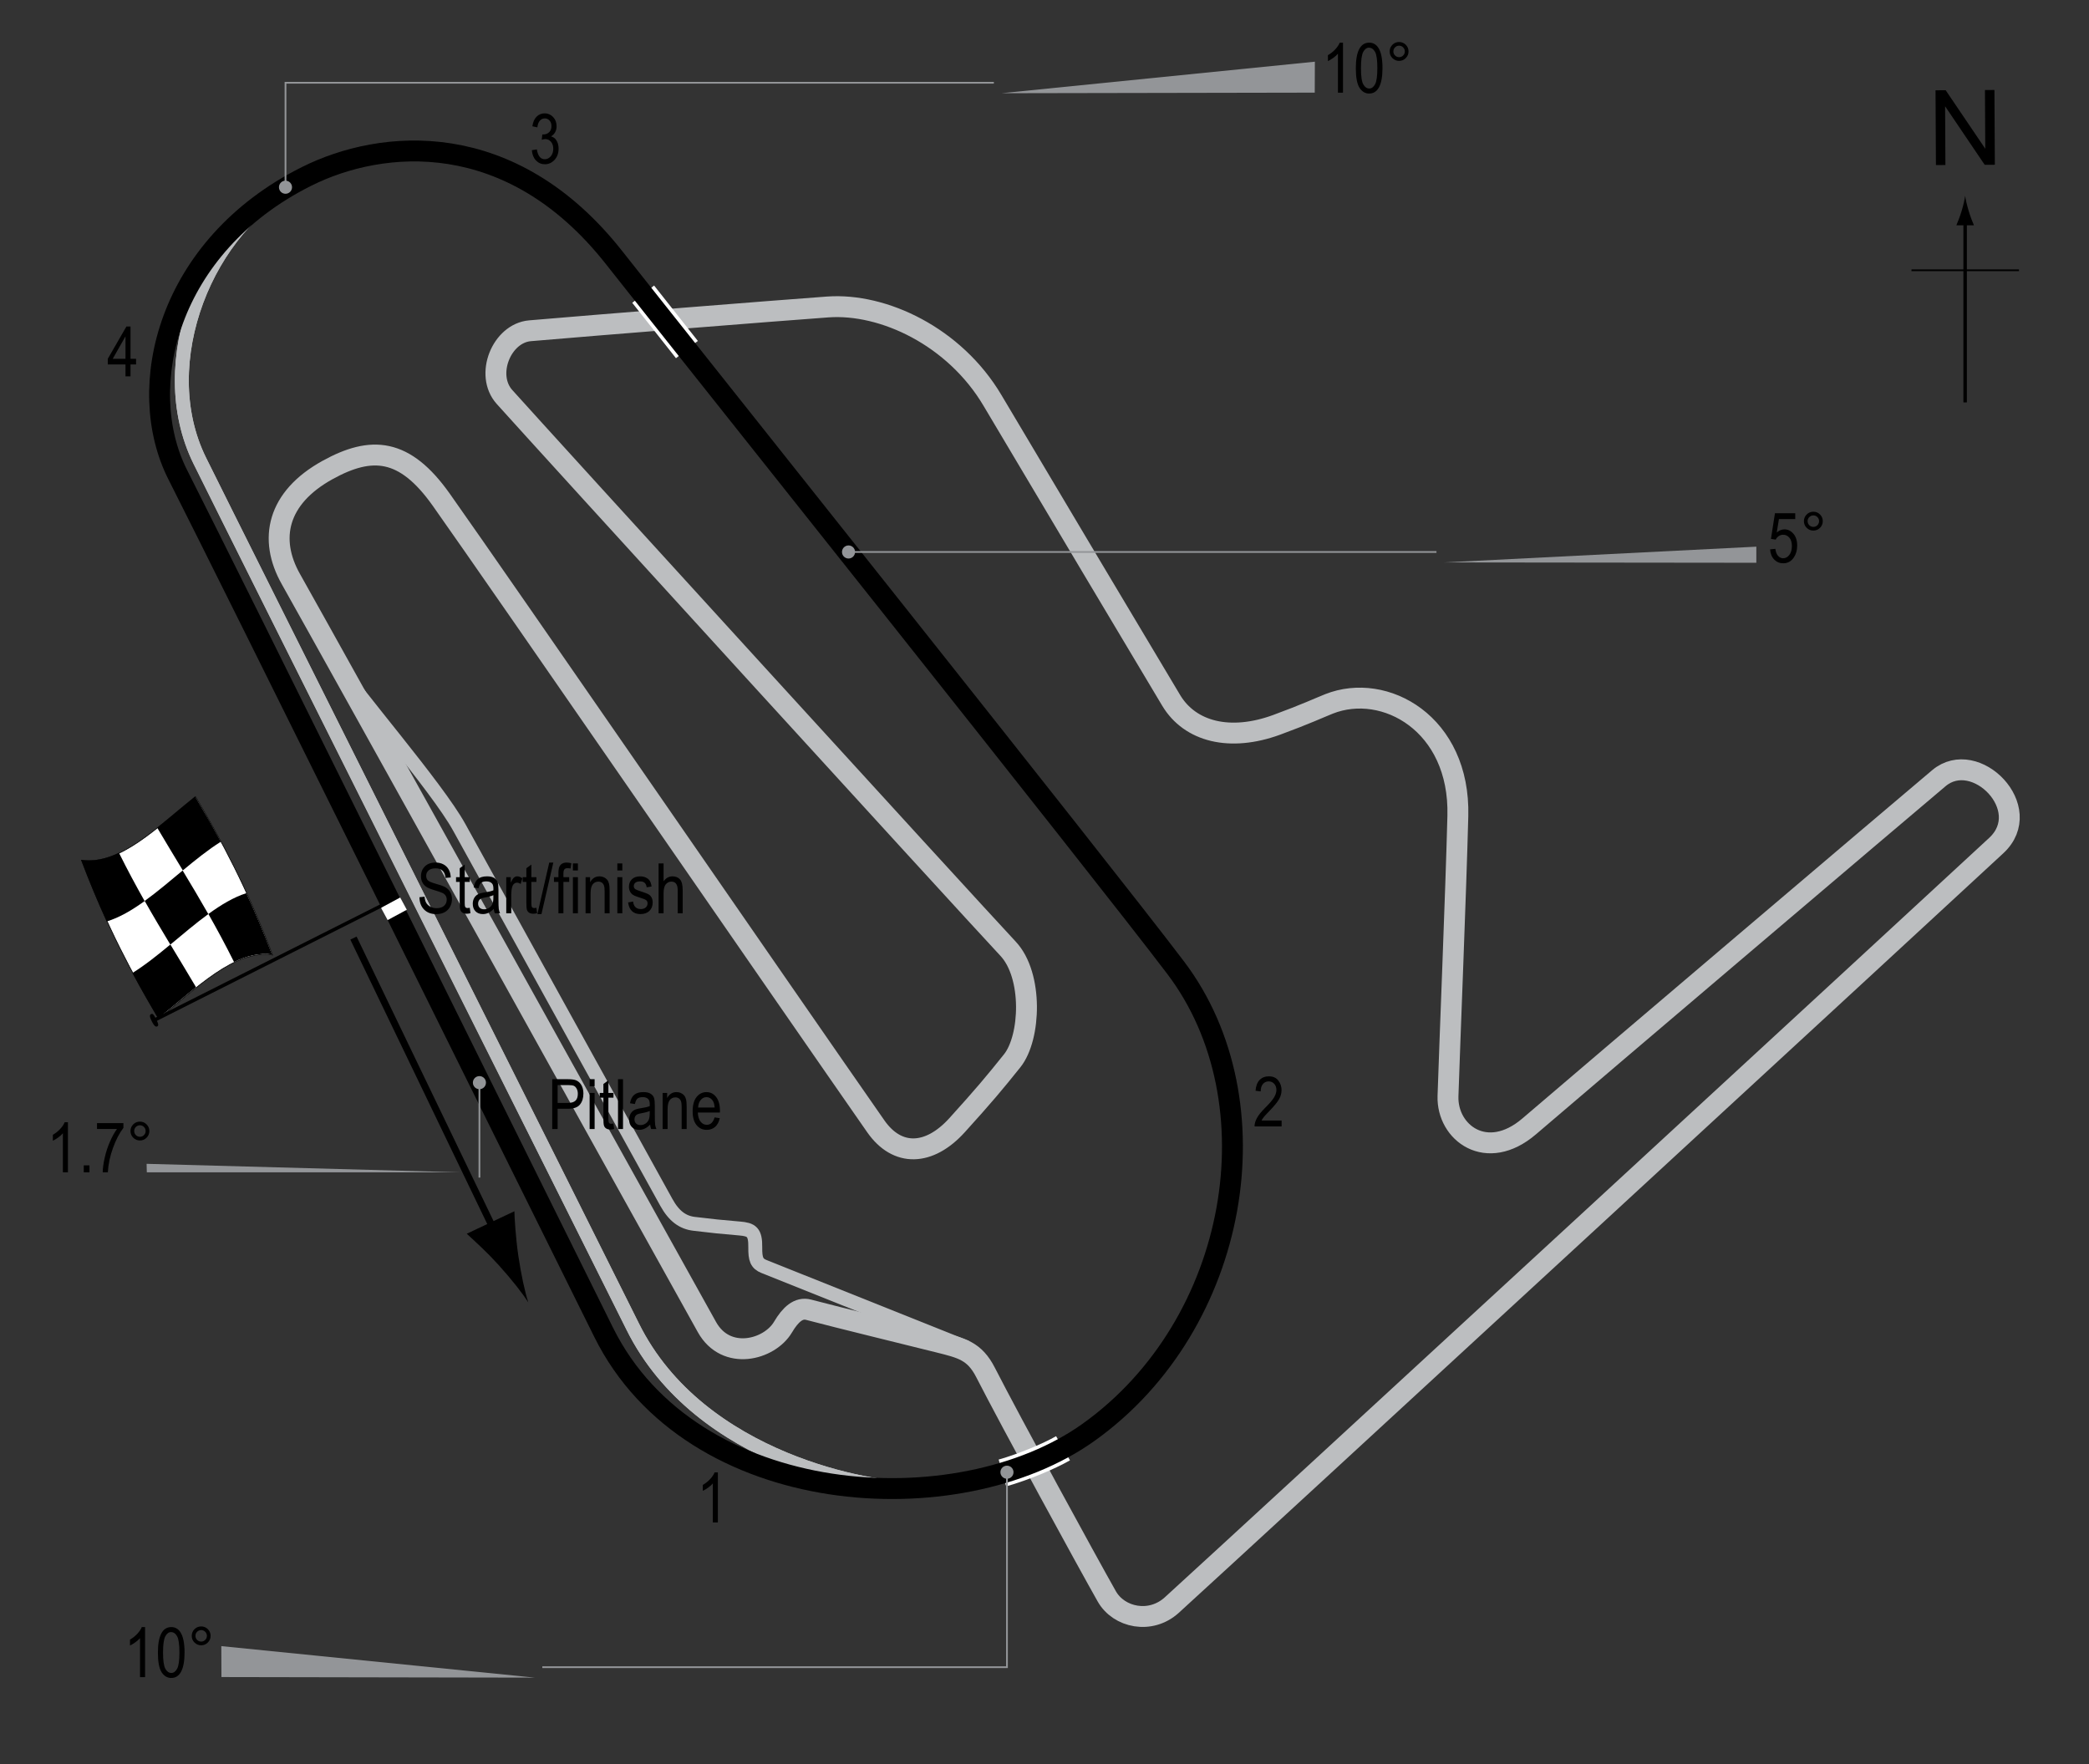 <?xml version="1.0" encoding="utf-8"?>
<!-- Generator: Adobe Illustrator 14.0.0, SVG Export Plug-In . SVG Version: 6.00 Build 43363)  -->
<!DOCTYPE svg PUBLIC "-//W3C//DTD SVG 1.1//EN" "http://www.w3.org/Graphics/SVG/1.1/DTD/svg11.dtd">
<svg version="1.1" xmlns="http://www.w3.org/2000/svg" xmlns:xlink="http://www.w3.org/1999/xlink" x="0px" y="0px" width="300px"
	 height="253.334px" viewBox="0 0 300 253.334" enable-background="new 0 0 300 253.334" xml:space="preserve">
<rect x="0" y="0" width="300" height="253.334" fill="#333333" stroke="none"/>
<g id="Oval_Pitlane">
	<path fill="none" stroke="#BCBEC0" stroke-width="2" d="M130.724,213.698c-4.833,0.25-30.198-3.698-39.864-23.198
		C85.398,179.481,34.059,77.027,28.693,66.167c-7-14.167,1.083-33.75,14.156-40.188"/>
</g>
<g id="Road_Course_Pitlane">
	<path fill="none" stroke="#BCBEC0" stroke-width="2" d="M130.724,213.698c-4.833,0.25-30.198-3.698-39.864-23.198
		C85.398,179.481,34.059,77.027,28.693,66.167c-7-14.167,1.083-33.75,14.156-40.188"/>
	<path fill="none" stroke="#BCBEC0" stroke-width="2" d="M138.797,193.501c0,0-26.872-10.739-29.083-11.625
		c-1.042-0.417-1.271-1.063-1.25-2.75c0.027-2.208-0.521-2.563-2.271-2.709c-2.834-0.237-3.667-0.333-6.5-0.667
		c-1.619-0.19-2.889-1.075-4-3.083c-8.375-15.125-24.5-44.375-29.75-53.875c-3.21-5.81-15.303-19.703-16.938-22.646"/>
</g>
<g id="Road_Course">
	<path fill="none" stroke="#BCBEC0" stroke-width="3" d="M41.777,83.167c-3.25-5.75-1.969-11.677,5.25-15.667
		c6.333-3.5,11.079-3.167,16.333,4.25c8.5,12,50.588,73.053,62.417,90c3.083,4.417,7.667,4.25,11.667-0.166
		c3.769-4.16,5.363-6.059,7.916-9.25c2.667-3.334,3.001-12.251-0.583-16.084c-6.283-6.72-67.143-73.446-72.333-79.25
		c-2.833-3.167-0.415-9.148,3.667-9.5c9.667-0.833,35.158-2.864,42.75-3.417c8-0.583,18.233,4.244,23.667,13.417
		c6.417,10.833,22.796,38.296,25.667,43.083c2.703,4.507,8.446,5.968,15.166,3.5c4.084-1.5,6.248-2.504,7.5-3
		c8-3.167,18.834,2.833,18.5,16.083c-0.271,10.758-1.193,33.249-1.416,40.25c-0.167,5.25,5.558,9.568,11.666,4.333
		c9.334-8,52.858-44.972,58.834-50c5.25-4.417,13.94,4.365,8.249,9.667c-6.083,5.667-108.332,99.916-118.416,109.083
		c-3.057,2.779-7.604,1.799-9.333-1.25c-2.834-5-13.75-25-17.417-32.166c-1.579-3.086-3.417-3.5-6.75-4.334
		c-5.393-1.35-13.583-3.333-18.667-4.666c-1.41-0.37-2.583,0.666-3.667,2.5c-1.941,3.285-8.167,4.916-10.917,0
		C96.712,181.978,46.676,91.834,41.777,83.167z"/>
</g>
<g id="Bridges">
	<line fill="none" stroke="#FFFFFF" stroke-width="4" x1="92.365" y1="42.245" x2="98.646" y2="50.198"/>
	<path fill="none" stroke="#FFFFFF" stroke-width="4" d="M143.958,211.526c2.953-0.828,6.719-2.406,8.703-3.547"/>
</g>
<g id="Oval">
	<path fill="none" stroke="#000000" stroke-width="3" d="M88.193,37c10.565,13.414,70.048,87.963,80.667,102
		c14.5,19.167,9.166,51.167-12.5,66.667c-18.762,13.422-57,11.167-69.667-14.333C72.866,163.498,33.882,84.658,25.526,68.167
		c-6.333-12.5-1.5-32.833,18.5-42.833C54.826,19.934,73.359,18.167,88.193,37z"/>
</g>
<g id="Oval_Startline">
	<line fill="none" stroke="#FFFFFF" stroke-width="2" x1="55.193" y1="131.25" x2="57.946" y2="129.766"/>
</g>
<g id="North">
	<g>
		<g>
			<g>
				<line fill="none" stroke="#000000" stroke-width="0.5" x1="282.212" y1="57.788" x2="282.212" y2="31.504"/>
				<path d="M281.7,30.324c-0.249,0.827-0.479,1.364-0.746,2.027h2.522c-0.113-0.237-0.496-1.2-0.746-2.027
					c-0.268-0.885-0.449-1.687-0.516-2.207C282.15,28.637,281.966,29.439,281.7,30.324z"/>
			</g>
		</g>
	</g>
	<line fill="none" stroke="#000000" stroke-width="0.25" x1="274.507" y1="38.813" x2="289.943" y2="38.813"/>
	<g>
		<path d="M278.018,23.704l-0.058-10.737l1.458-0.008l5.685,8.4l-0.045-8.43l1.362-0.007l0.058,10.737l-1.458,0.008l-5.685-8.407
			l0.045,8.438L278.018,23.704z"/>
	</g>
</g>
<g id="Oval_Flag">
	<g>
		<g>
			<path fill="#FFFFFF" stroke="#000000" stroke-width="0.1" d="M28.078,114.402c3.685,6.231,7.371,13.027,11.056,22.734
				c-5.452-0.797-10.903,4.776-16.354,9.125c-3.685-6.229-7.37-13.019-11.055-22.714C17.175,124.327,22.626,118.747,28.078,114.402z
				"/>
			<path d="M24.468,135.635c1.229,2.038,2.457,4.054,3.685,6.133c-1.817,1.445-3.634,3.031-5.451,4.477
				c-1.229-2.079-2.457-4.223-3.686-6.517C20.834,138.6,22.651,137.142,24.468,135.635z"/>
			<path d="M35.376,128.265c1.229,2.667,2.457,5.568,3.686,8.792c-1.817-0.246-3.634,0.211-5.452,1.091
				c-1.228-2.462-2.456-4.73-3.684-6.894C31.743,129.932,33.56,128.841,35.376,128.265z"/>
			<path d="M26.229,125.01c1.229,2.037,2.457,4.092,3.686,6.254c-1.817,1.323-3.634,2.879-5.452,4.385
				c-1.229-2.038-2.457-4.098-3.685-6.268C22.594,128.07,24.412,126.519,26.229,125.01z"/>
			<path d="M28.023,114.382c1.229,2.076,2.457,4.213,3.685,6.498c-1.817,1.141-3.634,2.606-5.451,4.114
				c-1.229-2.036-2.458-4.053-3.686-6.137C24.389,117.419,26.206,115.833,28.023,114.382z"/>
			<path d="M17.084,122.47c1.229,2.477,2.457,4.756,3.686,6.927c-1.817,1.311-3.633,2.381-5.45,2.931
				c-1.229-2.685-2.457-5.607-3.685-8.855C13.451,123.755,15.268,123.327,17.084,122.47z"/>
		</g>
	</g>
	<line fill="#FFFFFF" stroke="#000000" stroke-width="0.5" x1="21.916" y1="146.627" x2="54.748" y2="130.079"/>
	<path d="M21.697,145.637c0.174-0.088,0.329-0.077,0.725,0.708c0.395,0.787,0.336,0.961,0.162,1.049
		c-0.175,0.087-0.394,0.055-0.789-0.732C21.398,145.876,21.522,145.724,21.697,145.637z"/>
	<g>
		<line fill="none" stroke="#000000" x1="50.762" y1="134.714" x2="71.528" y2="177.855"/>
		<path d="M71.651,181.714c-1.736-1.92-3.047-3.085-4.618-4.543l6.841-3.229c0,0.786,0.192,3.893,0.573,6.452
			c0.409,2.743,0.939,5.155,1.428,6.649C75.032,185.717,73.508,183.772,71.651,181.714z"/>
	</g>
</g>
<g id="Oval_Labels">
	<g>
		<path d="M79.304,162.136v-7.158h2.212c0.521,0,0.905,0.045,1.152,0.137c0.339,0.123,0.608,0.354,0.811,0.688
			s0.303,0.747,0.303,1.235c0,0.645-0.164,1.17-0.493,1.577s-0.896,0.61-1.704,0.61h-1.504v2.91H79.304z M80.081,158.381h1.519
			c0.479,0,0.828-0.108,1.05-0.325c0.222-0.216,0.332-0.543,0.332-0.979c0-0.283-0.055-0.525-0.164-0.728
			c-0.108-0.202-0.24-0.341-0.395-0.415c-0.155-0.074-0.435-0.112-0.838-0.112h-1.504V158.381z"/>
		<path d="M84.675,155.988v-1.011h0.718v1.011H84.675z M84.675,162.136v-5.186h0.718v5.186H84.675z"/>
		<path d="M88.098,161.35l0.098,0.776c-0.198,0.053-0.378,0.078-0.537,0.078c-0.251,0-0.452-0.05-0.605-0.148
			c-0.153-0.1-0.258-0.236-0.314-0.408c-0.058-0.172-0.086-0.516-0.086-1.03v-2.983h-0.527v-0.684h0.527v-1.284l0.718-0.527v1.812
			h0.728v0.684h-0.728v3.032c0,0.28,0.021,0.46,0.063,0.542c0.062,0.117,0.178,0.176,0.347,0.176
			C87.862,161.384,87.968,161.372,88.098,161.35z"/>
		<path d="M88.752,162.136v-7.158h0.718v7.158H88.752z"/>
		<path d="M93.367,161.496c-0.241,0.251-0.491,0.439-0.752,0.566s-0.53,0.19-0.811,0.19c-0.442,0-0.796-0.133-1.06-0.4
			s-0.396-0.627-0.396-1.079c0-0.3,0.062-0.565,0.186-0.796s0.293-0.412,0.508-0.542s0.54-0.226,0.977-0.288
			c0.586-0.086,1.016-0.188,1.289-0.308l0.005-0.225c0-0.354-0.063-0.604-0.19-0.747c-0.179-0.209-0.454-0.313-0.825-0.313
			c-0.335,0-0.586,0.069-0.752,0.209c-0.166,0.139-0.288,0.399-0.366,0.782l-0.708-0.117c0.101-0.557,0.305-0.962,0.613-1.216
			c0.307-0.254,0.747-0.381,1.32-0.381c0.446,0,0.796,0.084,1.05,0.252c0.254,0.167,0.414,0.375,0.481,0.622
			c0.066,0.247,0.1,0.608,0.1,1.084v1.172c0,0.82,0.016,1.337,0.047,1.55c0.03,0.214,0.092,0.422,0.183,0.623h-0.752
			C93.438,161.956,93.389,161.743,93.367,161.496z M93.308,159.533c-0.264,0.13-0.656,0.241-1.177,0.332
			c-0.303,0.052-0.515,0.111-0.635,0.179c-0.12,0.066-0.214,0.16-0.281,0.283c-0.066,0.121-0.1,0.262-0.1,0.422
			c0,0.248,0.076,0.445,0.229,0.594c0.153,0.147,0.364,0.222,0.635,0.222c0.257,0,0.491-0.067,0.7-0.2
			c0.211-0.133,0.367-0.312,0.472-0.535c0.104-0.223,0.156-0.547,0.156-0.974V159.533z"/>
		<path d="M95.159,162.136v-5.186h0.649v0.732c0.156-0.285,0.347-0.498,0.572-0.639c0.227-0.141,0.485-0.211,0.778-0.211
			c0.227,0,0.438,0.045,0.631,0.135c0.193,0.089,0.35,0.206,0.468,0.352c0.119,0.145,0.207,0.332,0.266,0.563
			s0.088,0.586,0.088,1.064v3.188h-0.718v-3.158c0-0.381-0.032-0.659-0.098-0.836c-0.065-0.176-0.167-0.312-0.305-0.408
			c-0.139-0.096-0.299-0.144-0.481-0.144c-0.345,0-0.62,0.129-0.825,0.386c-0.205,0.258-0.308,0.699-0.308,1.325v2.835H95.159z"/>
		<path d="M102.625,160.466l0.742,0.112c-0.124,0.554-0.348,0.971-0.671,1.253c-0.324,0.281-0.726,0.422-1.204,0.422
			c-0.603,0-1.09-0.229-1.462-0.686c-0.373-0.458-0.56-1.117-0.56-1.98c0-0.895,0.188-1.578,0.563-2.049
			c0.377-0.47,0.853-0.705,1.429-0.705c0.55,0,1.009,0.23,1.377,0.693s0.552,1.131,0.552,2.007l-0.005,0.234h-3.174
			c0.029,0.583,0.164,1.022,0.405,1.318s0.534,0.444,0.879,0.444C102.037,161.53,102.413,161.175,102.625,160.466z M100.256,159.045
			h2.373c-0.032-0.449-0.129-0.784-0.288-1.006c-0.231-0.322-0.525-0.483-0.884-0.483c-0.322,0-0.598,0.135-0.825,0.402
			C100.405,158.228,100.279,158.589,100.256,159.045z"/>
	</g>
	<g>
		<path d="M60.233,128.847l0.732-0.078c0.039,0.395,0.128,0.701,0.266,0.92c0.139,0.221,0.337,0.396,0.594,0.53s0.547,0.2,0.869,0.2
			c0.462,0,0.821-0.113,1.076-0.338c0.256-0.227,0.384-0.52,0.384-0.881c0-0.211-0.046-0.395-0.14-0.552
			c-0.092-0.158-0.232-0.287-0.42-0.388c-0.187-0.101-0.591-0.243-1.213-0.427c-0.554-0.165-0.947-0.33-1.182-0.496
			s-0.417-0.377-0.547-0.632s-0.195-0.544-0.195-0.867c0-0.58,0.188-1.053,0.562-1.421s0.879-0.552,1.514-0.552
			c0.437,0,0.817,0.086,1.146,0.259c0.326,0.172,0.58,0.42,0.762,0.742c0.18,0.322,0.277,0.702,0.29,1.138l-0.747,0.068
			c-0.039-0.465-0.178-0.811-0.418-1.035c-0.238-0.225-0.575-0.337-1.008-0.337c-0.439,0-0.774,0.099-1.006,0.295
			s-0.347,0.452-0.347,0.764c0,0.29,0.085,0.514,0.254,0.674c0.169,0.159,0.55,0.321,1.143,0.484c0.579,0.16,0.985,0.299,1.22,0.417
			c0.358,0.183,0.628,0.423,0.811,0.721c0.183,0.298,0.274,0.653,0.274,1.065c0,0.41-0.096,0.783-0.288,1.119
			c-0.192,0.338-0.453,0.594-0.783,0.77c-0.331,0.175-0.729,0.263-1.194,0.263c-0.726,0-1.305-0.218-1.735-0.654
			C60.473,130.183,60.25,129.593,60.233,128.847z"/>
		<path d="M67.464,130.365l0.098,0.776c-0.198,0.053-0.378,0.078-0.537,0.078c-0.251,0-0.452-0.05-0.605-0.148
			c-0.153-0.1-0.258-0.236-0.315-0.408c-0.057-0.172-0.085-0.516-0.085-1.03v-2.983h-0.527v-0.684h0.527v-1.284l0.718-0.527v1.812
			h0.728v0.684h-0.728v3.032c0,0.28,0.021,0.46,0.063,0.542c0.062,0.117,0.178,0.176,0.347,0.176
			C67.228,130.399,67.334,130.388,67.464,130.365z"/>
		<path d="M70.912,130.512c-0.241,0.251-0.491,0.439-0.752,0.566s-0.53,0.19-0.811,0.19c-0.442,0-0.796-0.133-1.06-0.4
			s-0.396-0.627-0.396-1.079c0-0.3,0.062-0.565,0.186-0.796s0.293-0.412,0.508-0.542s0.54-0.226,0.977-0.288
			c0.586-0.086,1.016-0.188,1.289-0.308l0.005-0.225c0-0.355-0.063-0.604-0.19-0.747c-0.179-0.208-0.454-0.313-0.825-0.313
			c-0.335,0-0.586,0.069-0.752,0.208s-0.288,0.4-0.366,0.783l-0.708-0.117c0.101-0.557,0.305-0.962,0.613-1.216
			c0.307-0.254,0.747-0.381,1.32-0.381c0.446,0,0.796,0.084,1.05,0.251s0.414,0.375,0.481,0.623c0.066,0.248,0.1,0.609,0.1,1.084
			v1.172c0,0.82,0.016,1.337,0.047,1.55c0.03,0.214,0.092,0.422,0.183,0.623h-0.752C70.983,130.972,70.934,130.759,70.912,130.512z
			 M70.853,128.549c-0.264,0.13-0.656,0.241-1.177,0.332c-0.303,0.052-0.515,0.111-0.635,0.179c-0.12,0.066-0.214,0.16-0.281,0.283
			c-0.066,0.121-0.1,0.262-0.1,0.422c0,0.248,0.076,0.445,0.229,0.594c0.153,0.147,0.364,0.222,0.635,0.222
			c0.257,0,0.491-0.067,0.7-0.2c0.211-0.133,0.367-0.312,0.472-0.535c0.104-0.223,0.156-0.547,0.156-0.974V128.549z"/>
		<path d="M72.704,131.151v-5.186h0.649v0.786c0.166-0.365,0.318-0.606,0.456-0.725c0.139-0.119,0.294-0.178,0.467-0.178
			c0.241,0,0.486,0.094,0.737,0.283l-0.244,0.815c-0.179-0.127-0.354-0.19-0.522-0.19c-0.153,0-0.293,0.054-0.42,0.161
			s-0.217,0.257-0.269,0.449c-0.091,0.335-0.137,0.692-0.137,1.069v2.715H72.704z"/>
		<path d="M77.035,130.365l0.098,0.776c-0.198,0.053-0.378,0.078-0.537,0.078c-0.251,0-0.452-0.05-0.605-0.148
			c-0.153-0.1-0.258-0.236-0.315-0.408c-0.057-0.172-0.085-0.516-0.085-1.03v-2.983h-0.527v-0.684h0.527v-1.284l0.718-0.527v1.812
			h0.728v0.684h-0.728v3.032c0,0.28,0.021,0.46,0.063,0.542c0.062,0.117,0.178,0.176,0.347,0.176
			C76.798,130.399,76.905,130.388,77.035,130.365z"/>
		<path d="M77.177,131.269l1.7-7.397h0.586l-1.705,7.397H77.177z"/>
		<path d="M80.194,131.151v-4.502h-0.64v-0.684h0.64v-0.552c0-0.407,0.042-0.712,0.127-0.916s0.215-0.359,0.39-0.466
			s0.394-0.161,0.658-0.161c0.206,0,0.431,0.031,0.676,0.093l-0.107,0.762c-0.149-0.033-0.291-0.049-0.425-0.049
			c-0.215,0-0.369,0.056-0.461,0.168c-0.094,0.112-0.14,0.326-0.14,0.642v0.479h0.83v0.684h-0.83v4.502H80.194z"/>
		<path d="M82.274,125.004v-1.011h0.718v1.011H82.274z M82.274,131.151v-5.186h0.718v5.186H82.274z"/>
		<path d="M84.095,131.151v-5.186h0.649v0.732c0.156-0.285,0.347-0.498,0.572-0.638c0.227-0.141,0.485-0.211,0.778-0.211
			c0.227,0,0.438,0.045,0.631,0.134s0.35,0.207,0.468,0.352c0.119,0.145,0.207,0.333,0.266,0.564s0.088,0.586,0.088,1.064v3.188
			H86.83v-3.158c0-0.381-0.032-0.66-0.098-0.836c-0.065-0.176-0.167-0.312-0.306-0.408c-0.138-0.096-0.298-0.144-0.48-0.144
			c-0.345,0-0.62,0.129-0.825,0.386s-0.308,0.699-0.308,1.325v2.835H84.095z"/>
		<path d="M88.656,125.004v-1.011h0.718v1.011H88.656z M88.656,131.151v-5.186h0.718v5.186H88.656z"/>
		<path d="M90.199,129.599l0.718-0.137c0.042,0.366,0.157,0.639,0.346,0.816c0.188,0.179,0.438,0.268,0.75,0.268
			c0.313,0,0.554-0.077,0.724-0.232c0.171-0.154,0.256-0.35,0.256-0.588c0-0.205-0.073-0.365-0.22-0.479
			c-0.101-0.078-0.345-0.176-0.732-0.293c-0.56-0.172-0.935-0.319-1.123-0.439s-0.335-0.282-0.439-0.483s-0.156-0.431-0.156-0.688
			c0-0.443,0.142-0.802,0.425-1.079s0.676-0.415,1.177-0.415c0.315,0,0.594,0.057,0.832,0.171c0.24,0.114,0.423,0.267,0.55,0.459
			s0.215,0.467,0.264,0.825l-0.703,0.117c-0.065-0.566-0.373-0.85-0.923-0.85c-0.313,0-0.545,0.063-0.698,0.187
			c-0.153,0.125-0.229,0.285-0.229,0.479c0,0.191,0.073,0.342,0.22,0.453c0.089,0.064,0.35,0.168,0.783,0.311
			c0.597,0.189,0.982,0.34,1.157,0.453s0.312,0.266,0.409,0.459c0.097,0.194,0.146,0.426,0.146,0.692
			c0,0.495-0.157,0.897-0.471,1.203c-0.314,0.307-0.743,0.46-1.287,0.46C90.953,131.269,90.362,130.712,90.199,129.599z"/>
		<path d="M94.579,131.151v-7.158h0.718v2.568c0.169-0.238,0.36-0.416,0.573-0.535c0.214-0.119,0.449-0.178,0.706-0.178
			c0.452,0,0.81,0.144,1.071,0.432c0.263,0.288,0.394,0.816,0.394,1.584v3.286h-0.718v-3.286c0-0.449-0.08-0.771-0.239-0.967
			s-0.379-0.293-0.659-0.293c-0.313,0-0.578,0.125-0.799,0.376c-0.219,0.25-0.329,0.695-0.329,1.333v2.837H94.579z"/>
	</g>
	<g>
		<path d="M103.092,218.633h-0.723v-5.601c-0.166,0.195-0.389,0.395-0.669,0.598c-0.28,0.204-0.537,0.357-0.771,0.462v-0.85
			c0.397-0.228,0.748-0.507,1.052-0.835c0.305-0.328,0.519-0.649,0.643-0.962h0.469V218.633z"/>
	</g>
	<g>
		<path d="M184.052,160.912v0.845h-3.883c-0.01-0.342,0.094-0.725,0.311-1.148s0.613-0.923,1.189-1.5
			c0.674-0.671,1.115-1.189,1.322-1.557c0.209-0.366,0.313-0.707,0.313-1.023c0-0.365-0.105-0.662-0.318-0.892
			c-0.215-0.229-0.477-0.345-0.789-0.345c-0.336,0-0.611,0.124-0.826,0.373c-0.215,0.248-0.322,0.604-0.322,1.067l-0.742-0.093
			c0.053-0.688,0.248-1.203,0.584-1.551c0.338-0.346,0.781-0.52,1.33-0.52c0.6,0,1.053,0.201,1.361,0.605
			c0.307,0.403,0.461,0.861,0.461,1.376c0,0.456-0.121,0.892-0.361,1.31c-0.242,0.419-0.699,0.977-1.373,1.674
			c-0.43,0.439-0.707,0.739-0.832,0.898c-0.125,0.16-0.227,0.32-0.305,0.479H184.052z"/>
	</g>
	<g>
		<path d="M76.378,21.571l0.718-0.117c0.15,0.941,0.53,1.411,1.14,1.411c0.33,0,0.615-0.139,0.856-0.418s0.362-0.64,0.362-1.083
			c0-0.417-0.11-0.753-0.332-1.008s-0.493-0.381-0.815-0.381c-0.137,0-0.306,0.033-0.508,0.098l0.083-0.771l0.112,0.01
			c0.356,0,0.646-0.109,0.868-0.327c0.222-0.217,0.333-0.508,0.333-0.872c0-0.334-0.093-0.603-0.279-0.806
			c-0.186-0.203-0.412-0.305-0.68-0.305c-0.277,0-0.512,0.106-0.703,0.32c-0.19,0.213-0.313,0.536-0.364,0.969l-0.718-0.156
			c0.091-0.612,0.296-1.074,0.615-1.387s0.705-0.469,1.157-0.469c0.476,0,0.879,0.176,1.211,0.527
			c0.332,0.352,0.498,0.794,0.498,1.328c0,0.325-0.07,0.613-0.211,0.863s-0.338,0.447-0.59,0.59
			c0.233,0.065,0.426,0.173,0.578,0.322c0.152,0.15,0.275,0.35,0.37,0.6c0.094,0.25,0.141,0.53,0.141,0.839
			c0,0.657-0.193,1.195-0.581,1.613s-0.852,0.627-1.392,0.627c-0.501,0-0.926-0.182-1.274-0.547S76.427,22.187,76.378,21.571z"/>
	</g>
	<g>
		<path d="M18.021,54.049v-1.714h-2.544v-0.806l2.676-4.639h0.591v4.639h0.796v0.806h-0.796v1.714H18.021z M18.021,51.529v-3.228
			l-1.834,3.228H18.021z"/>
	</g>
</g>
<g id="Banking">
	<g>
		<g>
			<line fill="none" stroke="#939598" stroke-width="0.25" x1="68.85" y1="169.108" x2="68.85" y2="155.474"/>
			<circle fill="#939598" cx="68.85" cy="155.474" r="0.94"/>
		</g>
	</g>
	<polygon fill="#939598" points="66.084,168.351 21.084,168.351 21.054,167.132 	"/>
	<g>
		<path d="M9.754,168.351H9.031v-5.601c-0.166,0.195-0.389,0.395-0.669,0.599c-0.28,0.203-0.537,0.356-0.771,0.461v-0.85
			c0.397-0.228,0.748-0.506,1.052-0.835c0.305-0.329,0.519-0.649,0.643-0.962h0.469V168.351z"/>
		<path d="M12.029,168.351v-1.001h0.82v1.001H12.029z"/>
		<path d="M13.929,162.13v-0.845h3.794v0.684c-0.566,0.735-1.064,1.693-1.494,2.874c-0.43,1.18-0.677,2.349-0.742,3.508h-0.737
			c0.01-0.599,0.104-1.297,0.285-2.095c0.18-0.798,0.428-1.558,0.743-2.28c0.314-0.723,0.654-1.338,1.018-1.846H13.929z"/>
		<path d="M18.738,162.423c0-0.374,0.133-0.693,0.398-0.957c0.265-0.264,0.583-0.396,0.954-0.396c0.378,0,0.698,0.132,0.962,0.396
			s0.396,0.583,0.396,0.957s-0.133,0.694-0.397,0.959c-0.266,0.266-0.586,0.398-0.96,0.398c-0.371,0-0.689-0.132-0.954-0.396
			C18.871,163.121,18.738,162.801,18.738,162.423z M19.271,162.423c0,0.228,0.081,0.422,0.241,0.584
			c0.162,0.16,0.356,0.241,0.584,0.241c0.225,0,0.418-0.081,0.578-0.241c0.162-0.162,0.242-0.356,0.242-0.584
			s-0.08-0.422-0.242-0.584c-0.16-0.16-0.354-0.241-0.578-0.241c-0.228,0-0.422,0.081-0.584,0.241
			C19.352,162.001,19.271,162.195,19.271,162.423z"/>
	</g>
	<g>
		<g>
			<line fill="none" stroke="#939598" stroke-width="0.25" x1="206.29" y1="79.267" x2="121.857" y2="79.267"/>
			<circle fill="#939598" cx="121.857" cy="79.267" r="0.94"/>
		</g>
	</g>
	<polygon fill="#939598" points="207.374,80.767 252.226,80.817 252.226,78.505 	"/>
	<g>
		<path d="M254.201,78.892l0.757-0.078c0.059,0.456,0.191,0.795,0.398,1.018c0.206,0.224,0.446,0.335,0.72,0.335
			c0.342,0,0.637-0.157,0.884-0.472s0.371-0.744,0.371-1.289c0-0.512-0.119-0.908-0.359-1.19c-0.238-0.282-0.539-0.423-0.9-0.423
			c-0.218,0-0.422,0.062-0.613,0.184c-0.189,0.122-0.341,0.293-0.451,0.512l-0.679-0.107l0.571-3.679h2.915v0.84h-2.343
			l-0.313,1.926c0.348-0.301,0.718-0.451,1.108-0.451c0.491,0,0.919,0.209,1.281,0.628c0.363,0.419,0.545,0.983,0.545,1.693
			c0,0.701-0.182,1.302-0.545,1.802c-0.362,0.5-0.85,0.75-1.462,0.75c-0.508,0-0.937-0.177-1.286-0.53
			C254.449,80.006,254.25,79.517,254.201,78.892z"/>
		<path d="M259.059,74.839c0-0.374,0.133-0.693,0.398-0.957c0.265-0.264,0.583-0.396,0.954-0.396c0.378,0,0.698,0.132,0.962,0.396
			s0.396,0.583,0.396,0.957s-0.133,0.694-0.397,0.959c-0.266,0.266-0.586,0.398-0.96,0.398c-0.371,0-0.689-0.132-0.954-0.396
			C259.192,75.537,259.059,75.217,259.059,74.839z M259.591,74.839c0,0.228,0.081,0.422,0.241,0.584
			c0.162,0.16,0.356,0.241,0.584,0.241c0.225,0,0.418-0.081,0.578-0.241c0.162-0.162,0.242-0.356,0.242-0.584
			s-0.08-0.422-0.242-0.584c-0.16-0.16-0.354-0.241-0.578-0.241c-0.228,0-0.422,0.081-0.584,0.241
			C259.672,74.417,259.591,74.611,259.591,74.839z"/>
	</g>
	<g>
		<g>
			<polyline fill="none" stroke="#939598" stroke-width="0.25" points="77.882,239.417 144.61,239.417 144.61,211.417 			"/>
			<circle fill="#939598" cx="144.61" cy="211.417" r="0.94"/>
		</g>
	</g>
	<polygon fill="#939598" points="76.8,240.918 31.8,240.834 31.783,236.391 	"/>
	<g>
		<path d="M20.831,240.844h-0.723v-5.601c-0.166,0.195-0.389,0.395-0.669,0.599c-0.28,0.203-0.537,0.356-0.771,0.461v-0.85
			c0.397-0.228,0.748-0.506,1.053-0.835c0.304-0.329,0.518-0.649,0.642-0.962h0.469V240.844z"/>
		<path d="M22.676,237.313c0-1.201,0.162-2.111,0.485-2.729c0.324-0.618,0.802-0.928,1.434-0.928c0.56,0,1.001,0.251,1.323,0.752
			c0.391,0.605,0.586,1.574,0.586,2.905c0,1.194-0.161,2.103-0.483,2.722c-0.322,0.621-0.801,0.931-1.436,0.931
			c-0.56,0-1.018-0.273-1.375-0.82C22.855,239.599,22.676,238.654,22.676,237.313z M23.414,237.311c0,1.164,0.111,1.943,0.335,2.339
			s0.51,0.594,0.858,0.594c0.33,0,0.605-0.2,0.827-0.601c0.222-0.401,0.333-1.178,0.333-2.332c0-1.166-0.111-1.946-0.335-2.34
			c-0.224-0.395-0.514-0.592-0.869-0.592c-0.326,0-0.599,0.2-0.819,0.602C23.524,235.381,23.414,236.158,23.414,237.311z"/>
		<path d="M27.535,234.916c0-0.374,0.133-0.693,0.398-0.957c0.265-0.264,0.583-0.396,0.954-0.396c0.378,0,0.698,0.132,0.962,0.396
			s0.396,0.583,0.396,0.957s-0.133,0.694-0.397,0.959c-0.266,0.266-0.586,0.398-0.96,0.398c-0.371,0-0.689-0.132-0.954-0.396
			C27.667,235.614,27.535,235.294,27.535,234.916z M28.067,234.916c0,0.228,0.081,0.422,0.241,0.584
			c0.162,0.16,0.356,0.241,0.584,0.241c0.225,0,0.418-0.081,0.578-0.241c0.162-0.162,0.242-0.356,0.242-0.584
			s-0.08-0.422-0.242-0.584c-0.16-0.16-0.354-0.241-0.578-0.241c-0.228,0-0.422,0.081-0.584,0.241
			C28.148,234.494,28.067,234.688,28.067,234.916z"/>
	</g>
	<g>
		<g>
			<polyline fill="none" stroke="#939598" stroke-width="0.25" points="142.728,11.886 41,11.886 41,26.886 			"/>
			<circle fill="#939598" cx="41" cy="26.886" r="0.94"/>
		</g>
	</g>
	<polygon fill="#939598" points="143.81,13.387 188.81,13.303 188.827,8.859 	"/>
	<g>
		<path d="M192.865,13.313h-0.723V7.712c-0.166,0.195-0.389,0.395-0.67,0.599c-0.279,0.203-0.537,0.356-0.771,0.461v-0.85
			c0.398-0.228,0.748-0.506,1.053-0.835s0.518-0.649,0.643-0.962h0.469V13.313z"/>
		<path d="M194.71,9.782c0-1.201,0.162-2.111,0.484-2.729c0.324-0.618,0.803-0.928,1.434-0.928c0.561,0,1.002,0.251,1.324,0.752
			c0.391,0.605,0.586,1.574,0.586,2.905c0,1.194-0.162,2.103-0.484,2.722c-0.322,0.621-0.801,0.931-1.436,0.931
			c-0.559,0-1.018-0.273-1.375-0.82C194.888,12.067,194.71,11.123,194.71,9.782z M195.447,9.779c0,1.164,0.111,1.943,0.336,2.339
			c0.223,0.396,0.51,0.594,0.857,0.594c0.33,0,0.605-0.2,0.828-0.601c0.221-0.401,0.332-1.178,0.332-2.332
			c0-1.166-0.111-1.946-0.334-2.34c-0.225-0.395-0.514-0.592-0.869-0.592c-0.326,0-0.6,0.2-0.82,0.602
			C195.558,7.85,195.447,8.627,195.447,9.779z"/>
		<path d="M199.568,7.385c0-0.374,0.133-0.693,0.398-0.957s0.584-0.396,0.955-0.396c0.377,0,0.697,0.132,0.961,0.396
			s0.396,0.583,0.396,0.957s-0.133,0.694-0.398,0.959c-0.266,0.266-0.586,0.398-0.959,0.398c-0.371,0-0.689-0.132-0.955-0.396
			S199.568,7.763,199.568,7.385z M200.101,7.385c0,0.228,0.08,0.422,0.24,0.584c0.162,0.16,0.357,0.241,0.584,0.241
			c0.225,0,0.418-0.081,0.578-0.241c0.162-0.162,0.242-0.356,0.242-0.584s-0.08-0.422-0.242-0.584
			c-0.16-0.16-0.354-0.241-0.578-0.241c-0.227,0-0.422,0.081-0.584,0.241C200.181,6.963,200.101,7.157,200.101,7.385z"/>
	</g>
</g>
</svg>
